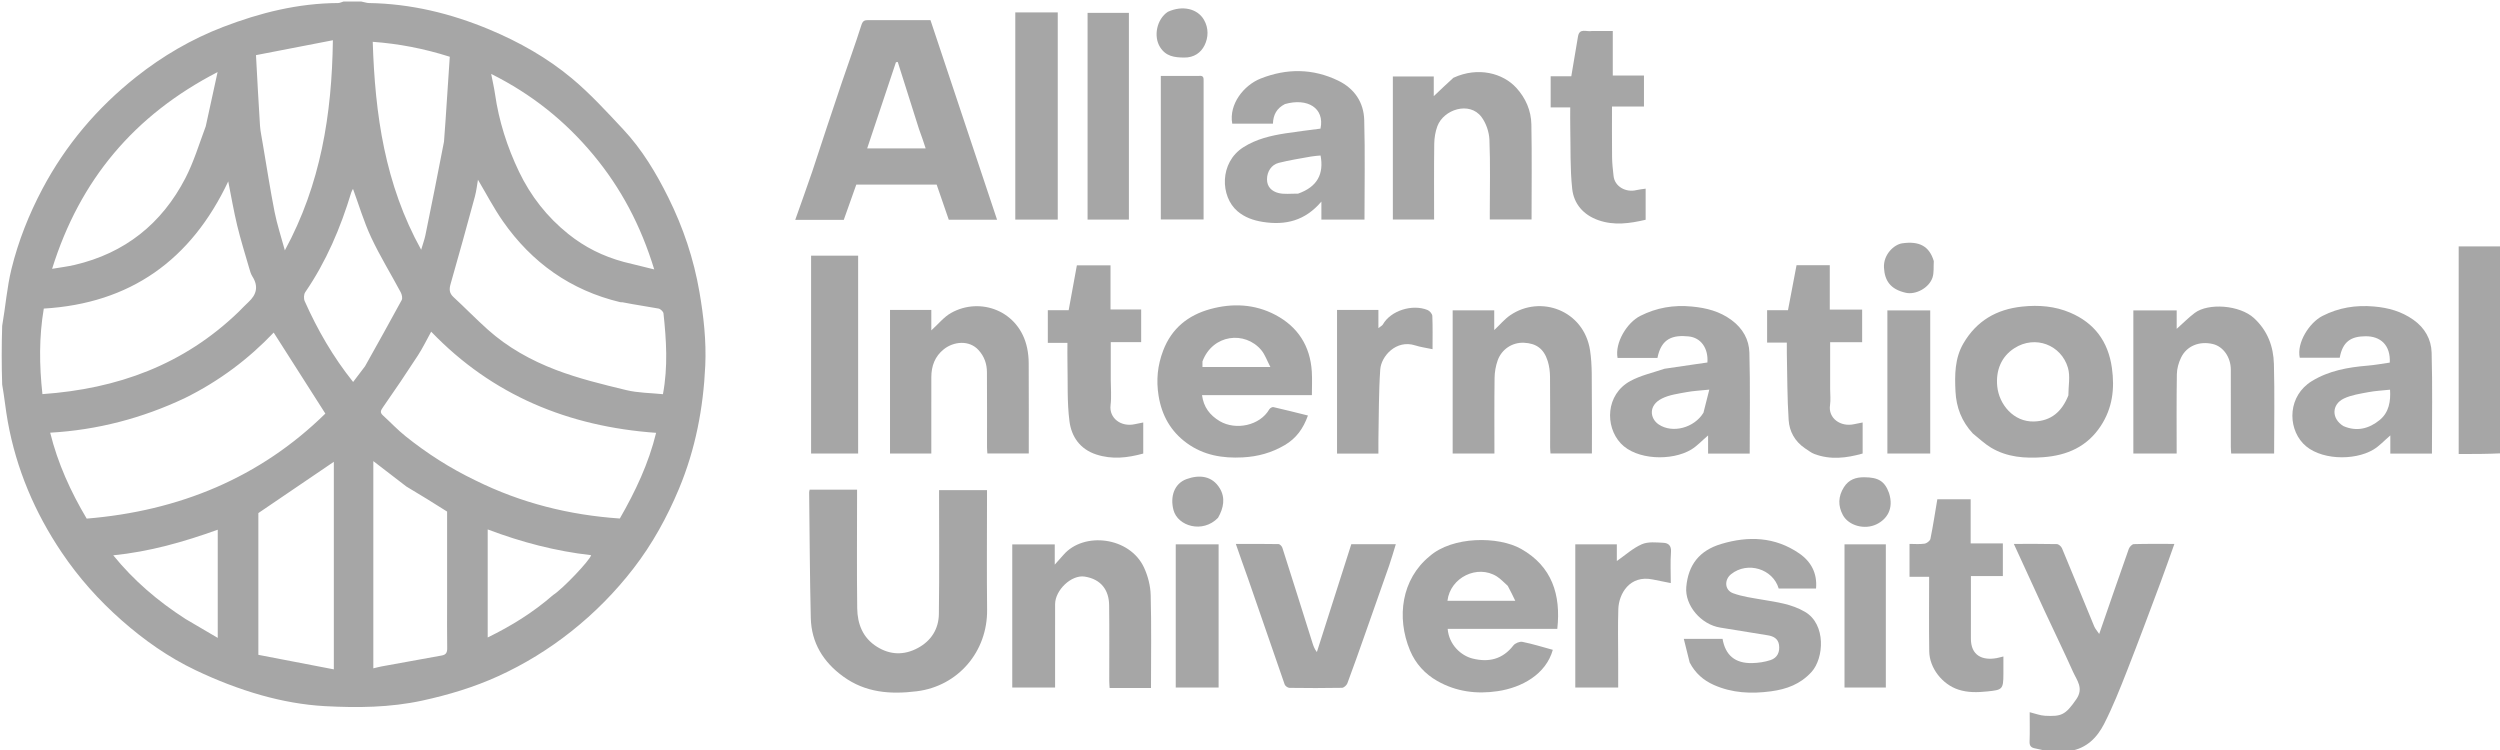 <svg width="200" height="60" viewBox="0 0 200 60" fill="none" xmlns="http://www.w3.org/2000/svg">
<g clip-path="url(#clip0_1587_1763)">
<path d="M28.904 0.124C29.145 0.165 29.328 0.24 29.513 0.243C32.872 0.297 36.074 1.075 39.16 2.365C41.537 3.359 43.78 4.625 45.752 6.271C47.228 7.504 48.54 8.942 49.859 10.35C51.365 11.959 52.494 13.844 53.469 15.809C54.656 18.201 55.499 20.71 55.955 23.355C56.292 25.311 56.511 27.274 56.421 29.249C56.267 32.644 55.634 35.953 54.317 39.104C53.37 41.369 52.191 43.514 50.692 45.456C49.238 47.341 47.575 49.029 45.698 50.516C43.891 51.947 41.952 53.139 39.867 54.09C37.919 54.978 35.88 55.591 33.784 56.047C31.201 56.608 28.587 56.632 25.985 56.491C24.273 56.398 22.542 56.079 20.889 55.613C19.095 55.107 17.331 54.419 15.646 53.616C13.484 52.587 11.528 51.211 9.718 49.614C7.892 48.003 6.294 46.211 4.936 44.195C2.784 41.001 1.308 37.525 0.622 33.728C0.446 32.755 0.353 31.767 0.174 30.765C0.124 29.212 0.124 27.681 0.174 26.07C0.446 24.496 0.559 22.975 0.918 21.515C1.466 19.286 2.309 17.159 3.391 15.116C5.262 11.584 7.788 8.614 10.899 6.149C13.008 4.479 15.324 3.127 17.843 2.158C20.806 1.018 23.85 0.259 27.048 0.243C27.191 0.242 27.333 0.165 27.476 0.124C27.933 0.124 28.39 0.124 28.904 0.124ZM38.044 38.436C41.691 40.245 45.56 41.207 49.586 41.481C50.833 39.31 51.892 37.079 52.489 34.627C45.481 34.126 39.394 31.631 34.494 26.534C34.136 27.181 33.823 27.834 33.431 28.437C32.526 29.831 31.596 31.209 30.644 32.571C30.457 32.839 30.374 32.996 30.639 33.236C31.244 33.785 31.806 34.389 32.443 34.898C34.153 36.266 35.986 37.449 38.044 38.436ZM14.774 31.854C11.364 33.463 7.782 34.4 4.015 34.615C4.618 37.058 5.648 39.323 6.935 41.489C14.336 40.878 20.802 38.217 26.028 33.087C24.611 30.864 23.255 28.738 21.895 26.606C19.902 28.702 17.55 30.487 14.774 31.854ZM49.795 24.181C49.733 24.178 49.669 24.186 49.61 24.172C45.653 23.224 42.549 21.016 40.233 17.701C39.489 16.635 38.887 15.47 38.236 14.378C38.164 14.787 38.115 15.269 37.989 15.731C37.357 18.061 36.716 20.388 36.05 22.709C35.928 23.135 35.933 23.447 36.279 23.766C37.202 24.618 38.079 25.522 39.014 26.36C40.616 27.797 42.491 28.836 44.473 29.592C46.29 30.286 48.202 30.748 50.097 31.207C51.048 31.438 52.056 31.433 53.036 31.535C53.446 29.319 53.306 27.194 53.079 25.072C53.063 24.925 52.837 24.713 52.681 24.684C51.753 24.512 50.816 24.385 49.795 24.181ZM19.122 24.917C19.37 24.669 19.61 24.412 19.868 24.175C20.529 23.571 20.695 22.905 20.189 22.113C20.063 21.916 20 21.673 19.933 21.444C19.606 20.312 19.252 19.186 18.976 18.042C18.699 16.895 18.502 15.728 18.259 14.512C15.281 20.82 10.412 24.274 3.503 24.687C3.117 26.97 3.141 29.206 3.394 31.53C9.369 31.109 14.693 29.207 19.122 24.917ZM20.669 49.029C20.669 50.102 20.669 51.174 20.669 52.387C22.665 52.771 24.658 53.155 26.707 53.549C26.707 47.888 26.707 42.387 26.707 36.943C24.738 38.281 22.756 39.628 20.669 41.046C20.669 43.535 20.669 46.22 20.669 49.029ZM32.508 38.92C31.623 38.24 30.739 37.56 29.866 36.888C29.866 42.407 29.866 47.912 29.866 53.466C30.127 53.405 30.338 53.347 30.554 53.308C32.15 53.015 33.746 52.723 35.344 52.439C35.694 52.377 35.781 52.187 35.776 51.846C35.756 50.628 35.768 49.409 35.768 48.191C35.768 45.735 35.768 43.279 35.768 40.926C34.666 40.232 33.632 39.582 32.508 38.92ZM16.461 10.101C16.767 8.697 17.074 7.293 17.407 5.766C10.754 9.201 6.393 14.37 4.168 21.506C4.832 21.393 5.409 21.325 5.971 21.193C9.992 20.252 12.944 17.898 14.831 14.253C15.495 12.967 15.92 11.558 16.461 10.101ZM49.913 20.957C50.661 21.141 51.41 21.325 52.338 21.553C51.266 18.043 49.68 15.044 47.452 12.368C45.206 9.673 42.542 7.535 39.294 5.913C39.413 6.53 39.529 7.018 39.6 7.512C39.911 9.687 40.575 11.76 41.518 13.729C42.453 15.682 43.763 17.359 45.472 18.726C46.776 19.769 48.216 20.498 49.913 20.957ZM21.04 11.612C21.345 13.396 21.618 15.186 21.968 16.961C22.167 17.964 22.493 18.942 22.788 20.029C25.657 14.75 26.55 9.159 26.631 3.219C24.524 3.627 22.529 4.014 20.479 4.411C20.589 6.395 20.68 8.233 20.801 10.07C20.832 10.549 20.953 11.023 21.04 11.612ZM35.52 11.331C35.563 10.742 35.609 10.153 35.648 9.563C35.762 7.874 35.873 6.184 35.982 4.54C33.891 3.878 31.899 3.498 29.819 3.345C30.001 9.16 30.791 14.74 33.693 19.981C33.836 19.495 33.961 19.161 34.032 18.817C34.534 16.361 35.026 13.902 35.52 11.331ZM29.203 29.301C30.186 27.538 31.177 25.78 32.136 24.005C32.218 23.853 32.151 23.559 32.057 23.383C31.275 21.917 30.398 20.497 29.695 18.995C29.105 17.735 28.709 16.385 28.24 15.111C28.219 15.155 28.139 15.271 28.099 15.4C27.243 18.231 26.099 20.926 24.418 23.377C24.3 23.549 24.289 23.895 24.377 24.093C25.398 26.383 26.639 28.544 28.25 30.558C28.569 30.139 28.86 29.758 29.203 29.301ZM44.249 47.601C45.017 47.116 47.202 44.812 47.29 44.414C44.46 44.094 41.724 43.38 39.016 42.354C39.016 45.253 39.016 48.085 39.016 50.998C40.905 50.073 42.635 49.01 44.249 47.601ZM14.85 49.523C15.686 50.014 16.523 50.505 17.419 51.032C17.419 48.084 17.419 45.254 17.419 42.377C14.69 43.359 11.954 44.136 9.06 44.425C10.697 46.44 12.619 48.087 14.85 49.523Z" fill="#A6A6A6"/>
<path d="M163.918 60.124C163.523 60.041 163.188 59.942 162.846 59.88C162.525 59.823 162.352 59.709 162.366 59.332C162.396 58.573 162.375 57.812 162.375 56.976C162.825 57.085 163.206 57.241 163.594 57.261C164.905 57.327 165.225 57.217 166.107 55.935C166.716 55.049 166.145 54.425 165.841 53.742C165.107 52.099 164.314 50.482 163.557 48.849C162.744 47.096 161.944 45.336 161.107 43.513C162.297 43.513 163.424 43.501 164.55 43.528C164.692 43.531 164.896 43.712 164.958 43.858C165.827 45.937 166.673 48.026 167.536 50.108C167.614 50.298 167.764 50.459 167.936 50.717C168.754 48.353 169.518 46.131 170.302 43.916C170.359 43.754 170.562 43.535 170.703 43.53C171.751 43.498 172.801 43.513 173.951 43.513C173.566 44.586 173.217 45.596 172.842 46.597C171.961 48.949 171.088 51.305 170.17 53.643C169.603 55.087 169.03 56.538 168.325 57.917C167.776 58.992 166.941 59.861 165.609 60.078C165.054 60.124 164.515 60.124 163.918 60.124Z" fill="#A6A6A6"/>
<path d="M200.125 36.264C198.993 36.322 197.862 36.322 196.695 36.322C196.695 30.787 196.695 25.284 196.695 19.711C197.797 19.711 198.903 19.711 200.067 19.711C200.125 25.209 200.125 30.708 200.125 36.264Z" fill="#A6A6A6"/>
<path d="M64.972 13.746C65.758 11.35 66.535 9.001 67.327 6.657C67.85 5.108 68.415 3.572 68.909 2.013C69.018 1.669 69.159 1.607 69.458 1.608C71.106 1.615 72.754 1.612 74.438 1.612C76.208 6.918 77.979 12.224 79.765 17.578C78.429 17.578 77.177 17.578 75.902 17.578C75.58 16.645 75.257 15.709 74.932 14.767C72.784 14.767 70.644 14.767 68.504 14.767C68.168 15.712 67.837 16.645 67.502 17.588C66.271 17.588 65.038 17.588 63.619 17.588C64.085 16.279 64.527 15.038 64.972 13.746ZM73.521 10.329C72.954 8.537 72.387 6.746 71.82 4.955C71.772 4.963 71.724 4.972 71.675 4.98C70.906 7.282 70.138 9.584 69.374 11.871C70.914 11.871 72.451 11.871 74.053 11.871C73.884 11.355 73.73 10.884 73.521 10.329Z" fill="#A6A6A6"/>
<path d="M66.955 39.174C67.509 39.174 68.001 39.174 68.565 39.174C68.565 39.422 68.565 39.641 68.565 39.859C68.565 42.791 68.54 45.724 68.577 48.655C68.594 49.911 69.016 51.026 70.152 51.738C71.219 52.407 72.327 52.43 73.421 51.844C74.492 51.272 75.094 50.32 75.11 49.124C75.153 45.833 75.125 42.542 75.125 39.212C76.479 39.212 77.683 39.212 78.961 39.212C78.961 39.421 78.961 39.64 78.961 39.859C78.961 42.832 78.935 45.805 78.968 48.778C79.006 52.119 76.658 54.89 73.34 55.302C71.231 55.564 69.242 55.417 67.458 54.122C65.859 52.962 64.909 51.424 64.863 49.433C64.784 46.078 64.772 42.722 64.732 39.366C64.732 39.327 64.748 39.288 64.771 39.174C65.468 39.174 66.181 39.174 66.955 39.174Z" fill="#A6A6A6"/>
<path d="M97.578 33.693C98.871 34.45 100.793 34.048 101.546 32.743C101.6 32.649 101.777 32.547 101.87 32.568C102.779 32.774 103.682 33.006 104.635 33.241C104.26 34.29 103.701 35.067 102.783 35.606C101.737 36.22 100.642 36.526 99.424 36.591C97.792 36.678 96.279 36.417 94.948 35.45C93.669 34.521 92.943 33.244 92.688 31.67C92.486 30.42 92.599 29.24 93.051 28.051C93.731 26.263 95.055 25.214 96.813 24.729C98.582 24.242 100.372 24.315 102.029 25.19C103.833 26.143 104.818 27.68 104.945 29.732C104.983 30.342 104.951 30.957 104.951 31.611C101.996 31.611 99.095 31.611 96.162 31.611C96.287 32.562 96.773 33.208 97.578 33.693ZM96.197 28.913C96.197 29.063 96.197 29.213 96.197 29.362C97.979 29.362 99.707 29.362 101.632 29.362C101.361 28.849 101.204 28.371 100.905 28.012C99.602 26.454 97.017 26.729 96.197 28.913Z" fill="#A6A6A6"/>
<path d="M114.364 44.503C116.191 42.889 119.861 42.881 121.69 43.913C124.154 45.303 124.885 47.575 124.584 50.308C121.66 50.308 118.738 50.308 115.814 50.308C115.912 51.571 116.877 52.45 117.796 52.681C119.092 53.007 120.206 52.75 121.068 51.638C121.21 51.455 121.575 51.305 121.795 51.349C122.614 51.514 123.416 51.766 124.225 51.986C123.673 53.953 121.74 55.005 119.826 55.292C118.121 55.548 116.49 55.334 114.984 54.479C114 53.919 113.242 53.09 112.804 52.044C111.686 49.371 112.142 46.317 114.364 44.503ZM120.62 46.868C120.329 46.614 120.066 46.316 119.743 46.113C118.195 45.141 116.02 46.189 115.796 48.062C117.576 48.062 119.358 48.062 121.221 48.062C121.021 47.647 120.851 47.292 120.62 46.868Z" fill="#A6A6A6"/>
<path d="M157.825 34.677C156.926 33.706 156.502 32.58 156.439 31.319C156.373 29.995 156.377 28.667 157.07 27.477C158.118 25.68 159.699 24.746 161.774 24.527C163.109 24.386 164.394 24.494 165.607 25.009C167.543 25.832 168.655 27.307 168.953 29.438C169.186 31.103 168.996 32.643 168.071 34.062C166.984 35.728 165.382 36.435 163.454 36.577C161.992 36.684 160.573 36.582 159.288 35.816C158.774 35.509 158.331 35.081 157.825 34.677ZM165.469 31.633C165.469 30.893 165.635 30.103 165.435 29.422C164.896 27.59 162.819 26.789 161.158 27.85C160.104 28.522 159.651 29.634 159.78 30.914C159.925 32.35 161.083 33.766 162.718 33.719C164.082 33.68 164.945 32.946 165.469 31.633Z" fill="#A6A6A6"/>
<path d="M102.797 8.325C102.132 8.661 101.859 9.189 101.834 9.891C100.748 9.891 99.662 9.891 98.579 9.891C98.302 8.341 99.496 6.819 100.859 6.281C102.932 5.463 105.021 5.467 107.054 6.451C108.358 7.083 109.098 8.185 109.138 9.603C109.211 12.243 109.159 14.886 109.159 17.566C108.009 17.566 106.887 17.566 105.711 17.566C105.711 17.112 105.711 16.65 105.711 16.127C104.423 17.648 102.854 18.047 101.013 17.751C100.253 17.629 99.572 17.385 99.003 16.902C97.618 15.727 97.538 13.009 99.469 11.78C100.505 11.121 101.667 10.848 102.855 10.665C103.787 10.522 104.723 10.412 105.64 10.29C105.988 8.634 104.588 7.814 102.797 8.325ZM103.844 15.492C105.41 14.94 105.917 13.899 105.646 12.44C105.387 12.467 105.128 12.477 104.875 12.524C104.014 12.681 103.146 12.815 102.298 13.029C101.704 13.179 101.366 13.736 101.36 14.331C101.352 14.963 101.762 15.309 102.269 15.44C102.733 15.559 103.248 15.485 103.844 15.492Z" fill="#A6A6A6"/>
<path d="M189.229 26.901C188.097 26.909 187.414 27.313 187.178 28.618C186.112 28.618 185.044 28.618 183.981 28.618C183.72 27.424 184.745 25.809 185.798 25.274C187.11 24.608 188.457 24.391 189.923 24.52C191.079 24.621 192.109 24.909 193.062 25.577C193.992 26.228 194.5 27.148 194.53 28.21C194.605 30.889 194.555 33.572 194.555 36.288C193.44 36.288 192.36 36.288 191.226 36.288C191.226 35.826 191.226 35.364 191.226 34.834C190.735 35.252 190.349 35.682 189.877 35.965C188.329 36.895 185.494 36.813 184.239 35.469C182.977 34.119 183.053 31.65 184.943 30.491C186.316 29.65 187.846 29.381 189.418 29.251C190.013 29.201 190.603 29.09 191.182 29.008C191.253 27.602 190.432 26.883 189.229 26.901ZM187.474 34.087C188.545 34.555 189.531 34.291 190.375 33.601C191.125 32.987 191.262 32.09 191.203 31.175C190.587 31.242 190.019 31.267 189.466 31.373C188.806 31.499 188.113 31.597 187.516 31.88C186.528 32.349 186.496 33.492 187.474 34.087Z" fill="#A6A6A6"/>
<path d="M133.162 29.5C134.031 29.375 134.846 29.253 135.661 29.133C135.975 29.086 136.289 29.043 136.593 29C136.674 27.866 136.085 27.015 135.09 26.913C133.863 26.788 132.904 27.042 132.596 28.636C131.634 28.636 130.666 28.636 129.699 28.636C129.599 28.636 129.498 28.636 129.405 28.636C129.175 27.421 130.156 25.809 131.219 25.273C132.532 24.611 133.878 24.384 135.344 24.522C136.516 24.633 137.571 24.9 138.533 25.613C139.427 26.275 139.923 27.172 139.951 28.209C140.024 30.889 139.976 33.571 139.976 36.287C138.861 36.287 137.781 36.287 136.647 36.287C136.647 35.826 136.647 35.364 136.647 34.834C136.156 35.252 135.77 35.681 135.298 35.965C133.75 36.895 130.915 36.813 129.66 35.469C128.383 34.102 128.455 31.557 130.426 30.482C131.253 30.032 132.21 29.822 133.162 29.5ZM136.277 33.018C136.43 32.41 136.584 31.802 136.744 31.17C136.029 31.246 135.462 31.269 134.911 31.373C134.25 31.497 133.551 31.585 132.961 31.878C131.844 32.431 131.997 33.485 132.695 33.955C133.797 34.696 135.537 34.233 136.277 33.018Z" fill="#A6A6A6"/>
<path d="M170.668 34.091C170.668 30.975 170.668 27.921 170.668 24.83C171.819 24.83 172.941 24.83 174.135 24.83C174.135 25.301 174.135 25.779 174.135 26.309C174.659 25.842 175.091 25.401 175.578 25.035C176.663 24.22 179.181 24.395 180.328 25.457C181.414 26.463 181.875 27.721 181.913 29.119C181.977 31.491 181.93 33.866 181.93 36.281C180.789 36.281 179.667 36.281 178.495 36.281C178.486 36.123 178.467 35.946 178.466 35.769C178.464 33.703 178.466 31.638 178.465 29.573C178.464 28.577 177.858 27.718 177.024 27.521C175.947 27.268 174.933 27.673 174.483 28.613C174.29 29.015 174.156 29.486 174.149 29.929C174.114 32.033 174.133 34.138 174.133 36.282C172.988 36.282 171.866 36.282 170.668 36.282C170.668 35.581 170.668 34.867 170.668 34.091Z" fill="#A6A6A6"/>
<path d="M90.225 55.041C89.713 55.041 89.262 55.041 88.77 55.041C88.758 54.836 88.74 54.658 88.74 54.48C88.738 52.456 88.756 50.433 88.731 48.41C88.717 47.253 88.126 46.337 86.772 46.127C85.718 45.964 84.411 47.203 84.408 48.337C84.403 50.545 84.407 52.752 84.407 55.001C83.264 55.001 82.142 55.001 80.981 55.001C80.981 51.208 80.981 47.4 80.981 43.552C82.087 43.552 83.208 43.552 84.38 43.552C84.38 44.042 84.38 44.547 84.38 45.171C84.666 44.851 84.875 44.624 85.076 44.39C86.702 42.507 90.388 42.942 91.525 45.412C91.835 46.084 92.036 46.865 92.055 47.603C92.12 50.055 92.08 52.511 92.08 55.041C91.465 55.041 90.875 55.041 90.225 55.041Z" fill="#A6A6A6"/>
<path d="M116.273 6.222C118.263 5.309 120.238 5.866 121.298 7.019C122.059 7.847 122.49 8.85 122.51 9.957C122.557 12.475 122.525 14.995 122.525 17.558C121.432 17.558 120.351 17.558 119.183 17.558C119.183 17.39 119.183 17.194 119.183 16.997C119.183 15.056 119.234 13.113 119.154 11.175C119.128 10.556 118.888 9.853 118.519 9.359C117.562 8.082 115.489 8.75 114.989 10.098C114.825 10.54 114.746 11.037 114.739 11.51C114.713 13.512 114.728 15.514 114.728 17.56C113.631 17.56 112.551 17.56 111.428 17.56C111.428 13.774 111.428 9.965 111.428 6.115C112.488 6.115 113.569 6.115 114.701 6.115C114.701 6.602 114.701 7.106 114.701 7.693C115.255 7.167 115.742 6.704 116.273 6.222Z" fill="#A6A6A6"/>
<path d="M72.527 24.793C73.204 24.793 73.819 24.793 74.505 24.793C74.505 25.342 74.505 25.861 74.505 26.43C75.071 25.92 75.509 25.36 76.081 25.038C78.425 23.718 81.546 24.863 82.172 27.845C82.254 28.238 82.294 28.647 82.296 29.049C82.308 31.444 82.302 33.839 82.302 36.278C81.208 36.278 80.127 36.278 78.99 36.278C78.981 36.13 78.962 35.954 78.962 35.777C78.96 33.774 78.97 31.77 78.955 29.767C78.95 29.11 78.749 28.521 78.286 28.009C77.531 27.174 76.28 27.324 75.509 27.937C74.787 28.511 74.508 29.284 74.506 30.177C74.502 32.199 74.505 34.221 74.505 36.282C73.401 36.282 72.32 36.282 71.201 36.282C71.201 32.485 71.201 28.677 71.201 24.793C71.615 24.793 72.04 24.793 72.527 24.793Z" fill="#A6A6A6"/>
<path d="M116.213 28.017C116.213 26.925 116.213 25.895 116.213 24.829C117.325 24.829 118.405 24.829 119.539 24.829C119.539 25.329 119.539 25.832 119.539 26.406C120.003 25.969 120.363 25.531 120.811 25.224C123.23 23.565 126.71 24.818 127.204 28.025C127.39 29.231 127.33 30.478 127.347 31.707C127.367 33.215 127.352 34.722 127.352 36.276C126.261 36.276 125.18 36.276 124.039 36.276C124.031 36.134 124.011 35.958 124.011 35.782C124.009 33.902 124.021 32.023 124.002 30.143C123.998 29.724 123.943 29.29 123.819 28.891C123.504 27.88 122.882 27.467 121.923 27.421C120.971 27.375 120.128 27.952 119.815 28.829C119.657 29.274 119.572 29.767 119.566 30.24C119.539 32.241 119.554 34.243 119.554 36.283C118.449 36.283 117.368 36.283 116.213 36.283C116.213 33.555 116.213 30.817 116.213 28.017Z" fill="#A6A6A6"/>
<path d="M135.174 52.999C135.007 52.356 134.861 51.756 134.703 51.107C135.798 51.107 136.8 51.107 137.804 51.107C138.029 52.418 138.806 53.078 140.175 53.047C140.668 53.036 141.178 52.961 141.645 52.807C142.197 52.627 142.404 52.146 142.321 51.584C142.248 51.095 141.881 50.898 141.428 50.825C140.16 50.621 138.894 50.406 137.626 50.208C136.075 49.966 134.773 48.421 134.902 46.961C135.06 45.178 135.953 44.041 137.693 43.518C139.872 42.864 141.996 42.942 143.93 44.267C144.88 44.918 145.392 45.85 145.283 47.082C144.267 47.082 143.283 47.082 142.296 47.082C141.833 45.505 139.802 44.887 138.489 45.933C137.929 46.378 137.964 47.208 138.641 47.457C139.38 47.729 140.185 47.834 140.968 47.97C142.147 48.174 143.319 48.315 144.397 48.946C146.103 49.944 145.921 52.663 144.916 53.763C144.033 54.729 142.942 55.137 141.676 55.306C140.098 55.517 138.58 55.449 137.11 54.797C136.275 54.426 135.621 53.86 135.174 52.999Z" fill="#A6A6A6"/>
<path d="M99.842 46.282C99.507 45.356 99.2 44.473 98.867 43.514C100.033 43.514 101.157 43.506 102.28 43.527C102.388 43.529 102.55 43.698 102.589 43.82C103.398 46.348 104.192 48.881 104.99 51.412C105.069 51.662 105.151 51.912 105.35 52.165C106.265 49.3 107.179 46.434 108.104 43.536C109.238 43.536 110.408 43.536 111.665 43.536C111.482 44.127 111.324 44.692 111.132 45.246C110.497 47.074 109.851 48.899 109.206 50.723C108.74 52.04 108.278 53.358 107.789 54.666C107.73 54.822 107.51 55.022 107.361 55.025C105.96 55.052 104.557 55.049 103.156 55.029C103.023 55.027 102.816 54.88 102.773 54.755C101.794 51.949 100.834 49.136 99.842 46.282Z" fill="#A6A6A6"/>
<path d="M144.394 35.861C143.572 35.301 143.152 34.499 143.093 33.613C142.974 31.833 142.987 30.044 142.947 28.258C142.941 27.993 142.946 27.728 142.946 27.41C142.408 27.41 141.904 27.41 141.369 27.41C141.369 26.523 141.369 25.688 141.369 24.817C141.909 24.817 142.437 24.817 143.039 24.817C143.268 23.609 143.494 22.42 143.723 21.217C144.605 21.217 145.467 21.217 146.382 21.217C146.382 22.382 146.382 23.548 146.382 24.766C147.266 24.766 148.1 24.766 148.972 24.766C148.972 25.653 148.972 26.488 148.972 27.377C148.149 27.377 147.315 27.377 146.412 27.377C146.412 28.66 146.412 29.89 146.412 31.121C146.412 31.554 146.465 31.996 146.401 32.42C146.246 33.445 147.231 34.185 148.346 33.932C148.541 33.888 148.737 33.853 149.011 33.798C149.011 34.263 149.011 34.67 149.011 35.077C149.011 35.467 149.011 35.858 149.011 36.282C147.71 36.651 146.427 36.804 145.142 36.316C144.887 36.22 144.667 36.033 144.394 35.861Z" fill="#A6A6A6"/>
<path d="M91.46 35.322C91.46 35.67 91.46 35.958 91.46 36.284C90.201 36.63 88.971 36.775 87.701 36.359C86.392 35.931 85.714 34.924 85.557 33.7C85.359 32.161 85.433 30.587 85.397 29.027C85.385 28.512 85.395 27.997 85.395 27.428C84.874 27.428 84.37 27.428 83.826 27.428C83.826 26.54 83.826 25.705 83.826 24.816C84.359 24.816 84.906 24.816 85.493 24.816C85.717 23.594 85.932 22.416 86.15 21.225C87.054 21.225 87.932 21.225 88.842 21.225C88.842 22.402 88.842 23.552 88.842 24.758C89.664 24.758 90.458 24.758 91.293 24.758C91.293 25.645 91.293 26.48 91.293 27.37C90.522 27.37 89.728 27.37 88.861 27.37C88.861 28.406 88.861 29.389 88.861 30.372C88.861 31.054 88.928 31.744 88.845 32.416C88.717 33.45 89.68 34.184 90.794 33.933C90.988 33.889 91.185 33.853 91.46 33.798C91.46 34.325 91.46 34.794 91.46 35.322Z" fill="#A6A6A6"/>
<path d="M160.272 53.92C160.272 55.167 160.172 55.191 158.989 55.314C158.191 55.397 157.432 55.417 156.67 55.169C155.387 54.75 154.359 53.448 154.339 52.112C154.31 50.142 154.331 48.17 154.331 46.145C153.726 46.145 153.264 46.145 152.762 46.145C152.762 45.258 152.762 44.423 152.762 43.512C153.152 43.512 153.563 43.552 153.958 43.494C154.138 43.468 154.401 43.27 154.434 43.11C154.646 42.068 154.805 41.016 154.986 39.943C155.868 39.943 156.744 39.943 157.653 39.943C157.653 41.119 157.653 42.27 157.653 43.474C158.516 43.474 159.35 43.474 160.228 43.474C160.228 44.361 160.228 45.196 160.228 46.085C159.421 46.085 158.587 46.085 157.673 46.085C157.673 47.016 157.673 47.895 157.673 48.774C157.673 49.538 157.679 50.302 157.672 51.066C157.658 52.462 158.61 52.853 159.735 52.648C159.89 52.619 160.043 52.574 160.272 52.517C160.272 53.004 160.272 53.432 160.272 53.92Z" fill="#A6A6A6"/>
<path d="M127.362 2.479C127.954 2.479 128.487 2.479 129.022 2.479C129.022 3.674 129.022 4.83 129.022 6.04C129.807 6.04 130.641 6.04 131.517 6.04C131.517 6.885 131.517 7.678 131.517 8.525C130.706 8.525 129.872 8.525 128.96 8.525C128.96 9.91 128.949 11.242 128.966 12.574C128.972 13.079 129.029 13.584 129.086 14.087C129.183 14.941 130.083 15.412 130.906 15.21C131.136 15.153 131.376 15.135 131.651 15.093C131.651 15.947 131.651 16.744 131.651 17.581C130.391 17.875 129.131 18.064 127.855 17.61C126.661 17.186 125.905 16.301 125.776 15.107C125.6 13.481 125.657 11.83 125.621 10.189C125.609 9.674 125.619 9.159 125.619 8.59C125.103 8.59 124.599 8.59 124.053 8.59C124.053 7.745 124.053 6.952 124.053 6.103C124.573 6.103 125.118 6.103 125.703 6.103C125.887 5.013 126.065 3.97 126.238 2.926C126.357 2.205 126.922 2.569 127.362 2.479Z" fill="#A6A6A6"/>
<path d="M66.584 20.454C67.302 20.454 67.959 20.454 68.651 20.454C68.651 25.74 68.651 30.994 68.651 36.285C67.414 36.285 66.168 36.285 64.887 36.285C64.887 31.037 64.887 25.783 64.887 20.454C65.426 20.454 65.974 20.454 66.584 20.454Z" fill="#A6A6A6"/>
<path d="M82.186 0.992C83.026 0.992 83.806 0.992 84.62 0.992C84.62 6.529 84.62 12.03 84.62 17.568C83.5 17.568 82.379 17.568 81.223 17.568C81.223 12.066 81.223 6.564 81.223 0.992C81.522 0.992 81.824 0.992 82.186 0.992Z" fill="#A6A6A6"/>
<path d="M87.006 6.198C87.006 4.446 87.006 2.756 87.006 1.029C88.115 1.029 89.196 1.029 90.312 1.029C90.312 6.526 90.312 12.028 90.312 17.566C89.238 17.566 88.157 17.566 87.006 17.566C87.006 13.8 87.006 10.03 87.006 6.198Z" fill="#A6A6A6"/>
<path d="M129.455 52.934C129.455 53.654 129.455 54.312 129.455 55.005C128.302 55.005 127.179 55.005 126.023 55.005C126.023 51.195 126.023 47.385 126.023 43.544C127.112 43.544 128.193 43.544 129.347 43.544C129.347 44.031 129.347 44.508 129.347 44.882C130.012 44.42 130.625 43.856 131.346 43.54C131.85 43.32 132.504 43.393 133.086 43.425C133.457 43.445 133.718 43.646 133.68 44.15C133.618 44.971 133.663 45.801 133.663 46.647C133.177 46.55 132.703 46.46 132.232 46.361C130.366 45.968 129.506 47.514 129.466 48.72C129.42 50.102 129.455 51.488 129.455 52.934Z" fill="#A6A6A6"/>
<path d="M108.049 24.793C108.807 24.793 109.505 24.793 110.272 24.793C110.272 25.259 110.272 25.696 110.272 26.249C110.459 26.101 110.576 26.051 110.627 25.962C111.262 24.839 112.994 24.307 114.205 24.801C114.374 24.87 114.579 25.105 114.586 25.272C114.623 26.157 114.603 27.045 114.603 27.935C114.13 27.834 113.658 27.774 113.214 27.631C111.681 27.14 110.491 28.516 110.42 29.554C110.292 31.415 110.312 33.286 110.273 35.152C110.265 35.52 110.272 35.888 110.272 36.289C109.156 36.289 108.076 36.289 106.963 36.289C106.963 32.478 106.963 28.671 106.963 24.793C107.302 24.793 107.645 24.793 108.049 24.793Z" fill="#A6A6A6"/>
<path d="M150.99 34.586C150.99 31.306 150.99 28.088 150.99 24.832C152.137 24.832 153.259 24.832 154.418 24.832C154.418 28.63 154.418 32.437 154.418 36.284C153.308 36.284 152.187 36.284 150.99 36.284C150.99 35.746 150.99 35.197 150.99 34.586Z" fill="#A6A6A6"/>
<path d="M95.894 6.074C96.308 6.018 96.289 6.249 96.289 6.49C96.286 10.165 96.287 13.839 96.287 17.558C95.153 17.558 94.031 17.558 92.865 17.558C92.865 13.779 92.865 9.971 92.865 6.074C93.834 6.074 94.834 6.074 95.894 6.074Z" fill="#A6A6A6"/>
<path d="M94.059 45.372C94.059 44.735 94.059 44.16 94.059 43.549C95.21 43.549 96.332 43.549 97.489 43.549C97.489 47.353 97.489 51.161 97.489 55.005C96.372 55.005 95.251 55.005 94.059 55.005C94.059 51.817 94.059 48.626 94.059 45.372Z" fill="#A6A6A6"/>
<path d="M150.867 53.428C150.867 53.983 150.867 54.475 150.867 55.005C149.757 55.005 148.677 55.005 147.561 55.005C147.561 51.201 147.561 47.393 147.561 43.549C148.635 43.549 149.716 43.549 150.867 43.549C150.867 46.819 150.867 50.093 150.867 53.428Z" fill="#A6A6A6"/>
<path d="M151.124 39.448C151.522 40.703 150.95 41.535 150.134 41.937C149.175 42.409 147.89 42.057 147.429 41.203C147.036 40.473 147.044 39.721 147.51 38.982C147.9 38.364 148.458 38.177 149.137 38.18C150.272 38.185 150.78 38.493 151.124 39.448Z" fill="#A6A6A6"/>
<path d="M154.703 20.887C154.674 21.365 154.729 21.817 154.599 22.207C154.327 23.029 153.265 23.602 152.466 23.423C151.212 23.141 150.775 22.437 150.718 21.413C150.659 20.363 151.523 19.558 152.178 19.465C153.554 19.268 154.349 19.7 154.703 20.887Z" fill="#A6A6A6"/>
<path d="M97.443 41.424C96.215 42.696 94.219 42.095 93.879 40.805C93.596 39.733 93.938 38.682 94.93 38.325C95.945 37.959 96.974 38.058 97.582 39.065C98.04 39.824 97.895 40.633 97.443 41.424Z" fill="#A6A6A6"/>
<path d="M93.426 0.946C94.611 0.401 95.805 0.7 96.317 1.584C96.706 2.255 96.672 3.006 96.362 3.629C96.071 4.216 95.519 4.614 94.735 4.605C93.945 4.597 93.269 4.51 92.804 3.768C92.265 2.908 92.534 1.538 93.426 0.946Z" fill="#A6A6A6"/>
</g>
<defs>
<clipPath id="clip0_1587_1763">
<rect width="200" height="60" fill="white"/>
</clipPath>
</defs>
</svg>
